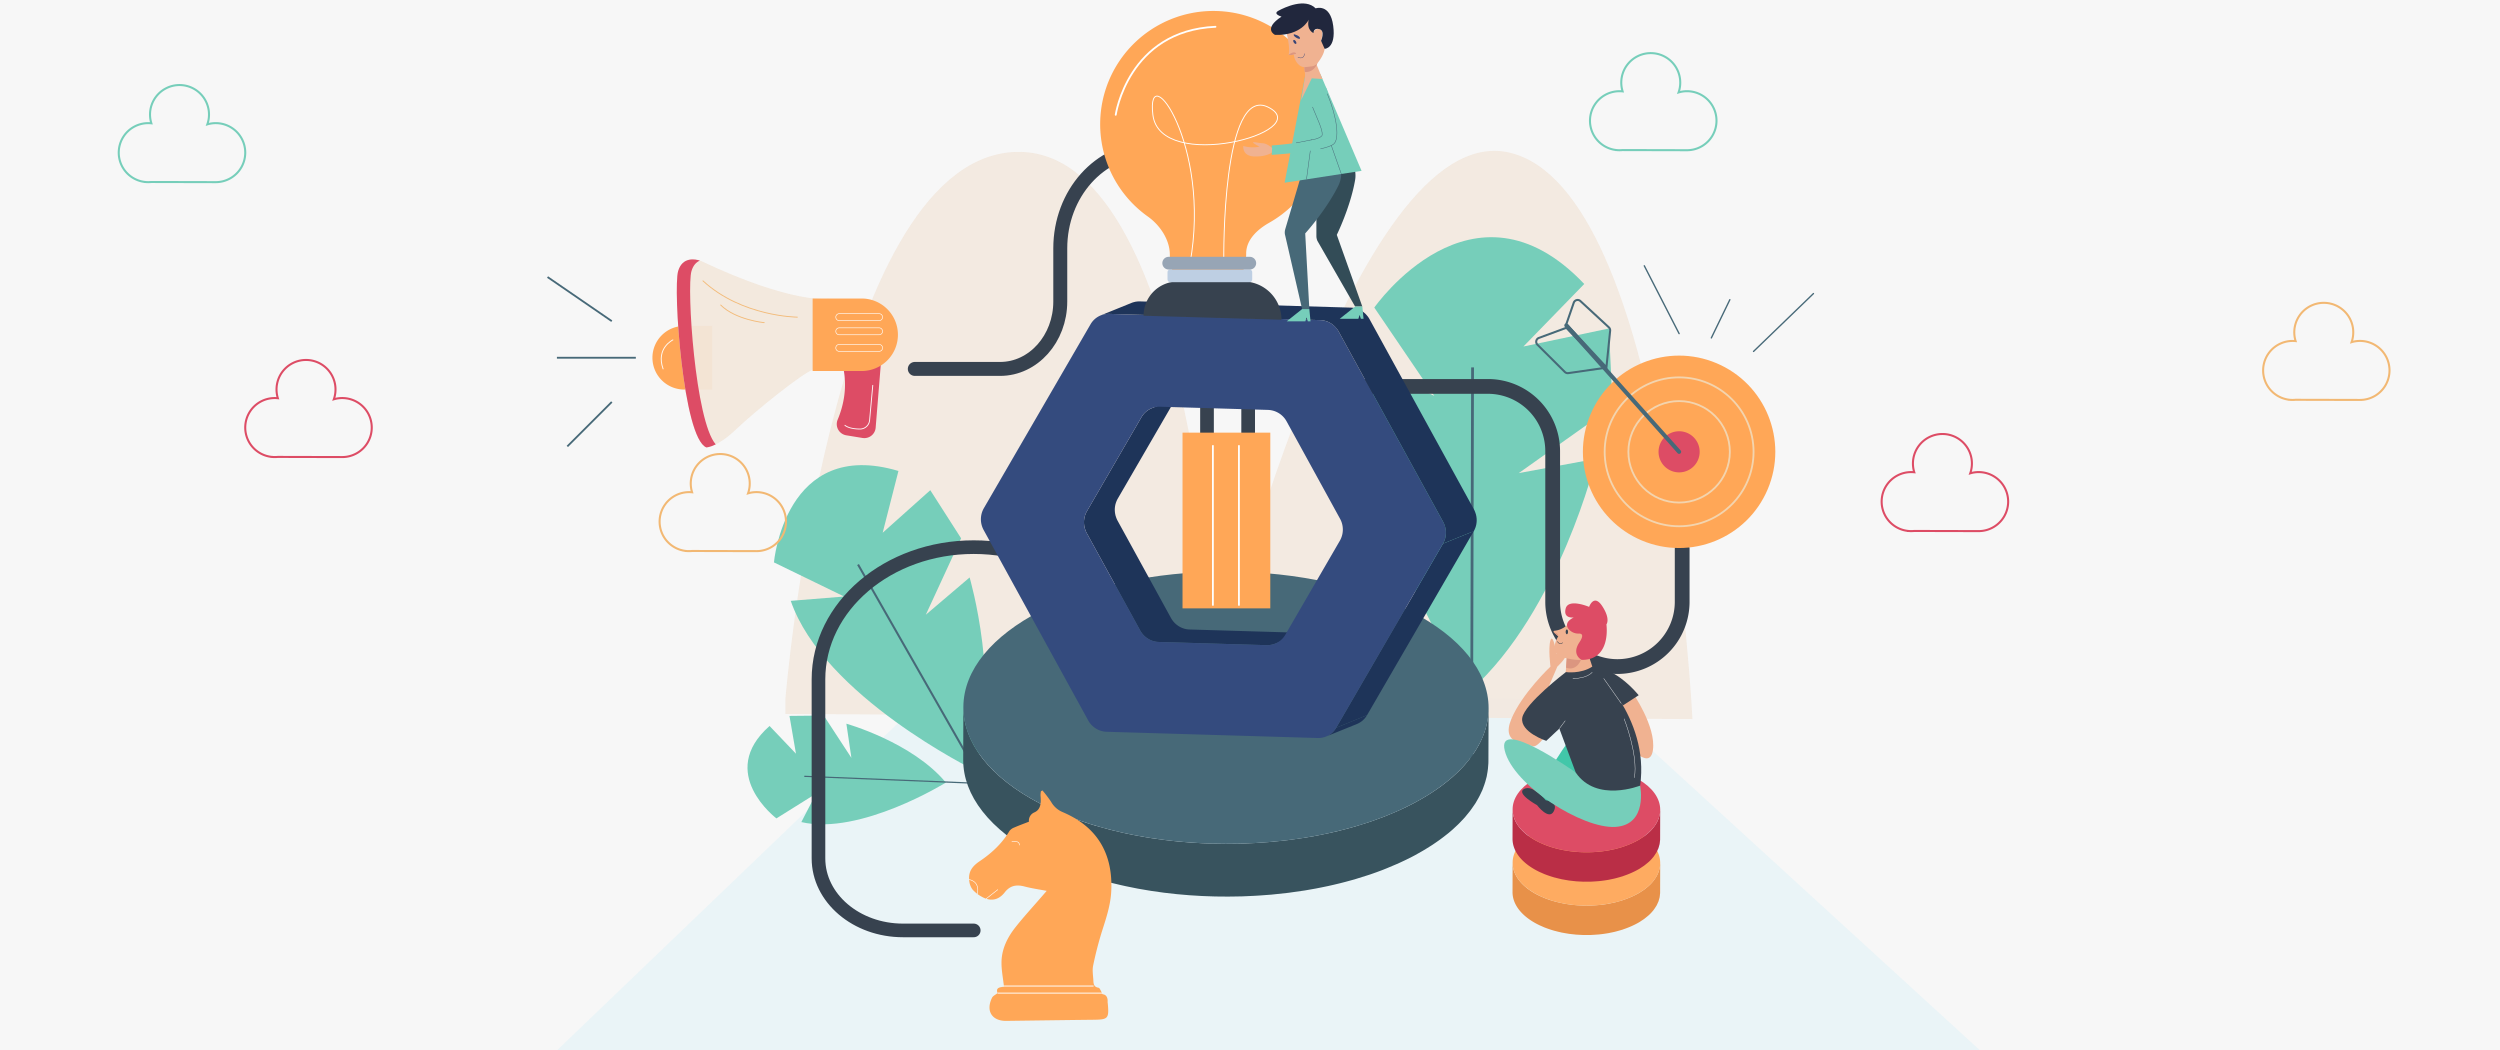 <svg xmlns="http://www.w3.org/2000/svg" xmlns:xlink="http://www.w3.org/1999/xlink" viewBox="0 0 1528 642"><defs><style>.cls-1,.cls-10,.cls-11,.cls-17,.cls-22,.cls-25,.cls-26,.cls-31,.cls-38,.cls-39,.cls-40,.cls-41,.cls-42,.cls-45,.cls-46,.cls-48,.cls-49,.cls-50,.cls-51,.cls-52,.cls-53,.cls-6,.cls-7,.cls-8,.cls-9{fill:none;}.cls-2{fill:#f7f7f7;}.cls-3{fill:#eaf4f7;}.cls-4{fill:#f2e9df;}.cls-34,.cls-4,.cls-47,.cls-49,.cls-50,.cls-51{opacity:0.94;}.cls-43,.cls-44,.cls-5{fill:#76ceba;}.cls-22,.cls-46,.cls-52,.cls-53,.cls-6,.cls-7,.cls-8{stroke:#476978;}.cls-17,.cls-22,.cls-31,.cls-38,.cls-39,.cls-40,.cls-41,.cls-42,.cls-43,.cls-44,.cls-46,.cls-48,.cls-51,.cls-6,.cls-7,.cls-8{stroke-miterlimit:10;}.cls-40,.cls-41,.cls-42,.cls-6{stroke-width:1.258px;}.cls-7{stroke-width:1.72px;}.cls-8{stroke-width:0.755px;}.cls-10,.cls-11,.cls-39,.cls-9{stroke:#37424f;}.cls-10,.cls-11,.cls-25,.cls-26,.cls-45,.cls-49,.cls-50,.cls-52,.cls-53,.cls-9{stroke-linecap:round;stroke-linejoin:round;}.cls-9{stroke-width:9.027px;}.cls-10{stroke-width:8.529px;}.cls-11{stroke-width:8.332px;}.cls-12{isolation:isolate;}.cls-13{fill:#38535e;}.cls-14{fill:#476978;}.cls-15{fill:#37424f;}.cls-16,.cls-34{fill:#ffa757;}.cls-17,.cls-25,.cls-26,.cls-38,.cls-43,.cls-44,.cls-45,.cls-48,.cls-50{stroke:#fff;}.cls-17{stroke-width:1.1px;}.cls-18{fill:#1e3459;}.cls-19{clip-path:url(#clip-path);}.cls-20{fill:#234672;}.cls-21{fill:#344b7e;}.cls-22{stroke-width:0.288px;}.cls-23{fill:#f0b291;}.cls-24{fill:#becfe3;}.cls-25,.cls-46,.cls-51{stroke-width:1.128px;}.cls-26,.cls-43{stroke-width:0.564px;}.cls-27{fill:#97a5b5;}.cls-28{fill:#334c57;}.cls-29{fill:#db9680;}.cls-30{fill:#21273d;}.cls-31{stroke:#374475;stroke-width:0.24px;}.cls-32{fill:#374475;}.cls-33{fill:#e89149;}.cls-35{fill:#ba2e46;}.cls-36{fill:#dd4c65;}.cls-37{fill:#42c7a9;}.cls-38{stroke-width:0.221px;}.cls-39{stroke-width:0.314px;}.cls-40{stroke:#dd4c65;}.cls-41{stroke:#76ceba;}.cls-42,.cls-49{stroke:#f2b873;}.cls-44{stroke-width:0.574px;}.cls-45{stroke-width:0.339px;}.cls-47{fill:#f2e8dc;}.cls-48{stroke-width:0.365px;}.cls-49,.cls-50{stroke-width:0.564px;}.cls-51{stroke:#f2d7b4;}.cls-52{stroke-width:2.516px;}.cls-53{stroke-width:0.846px;}</style><clipPath id="clip-path"><path class="cls-1" d="M829.325,442.522l-18.813,7.633a12.74,12.74,0,0,0,6.222-5.421l18.813-7.633A12.742,12.742,0,0,1,829.325,442.522Z"/></clipPath></defs><title>creative-campaigns-and-branding</title><g id="BACKGROUND"><rect class="cls-2" width="1528" height="642"/></g><g id="OBJECTS"><polygon class="cls-3" points="975.712 427.474 1210.23 642 340.385 642 566.459 425.118 975.712 427.474"/><path class="cls-4" d="M480.06,427.02s26.765-326.161,138.569-334.042c111.804-7.881,125.389,315.66,125.389,315.66S826.627,70.414,922.781,93.32c96.154,22.906,111.629,346.196,111.629,346.196l-554.35-3.13Z"/><path class="cls-5" d="M595.574,470.698s-92.27-45.298-112.27-103.463l32.632-2.64L473.032,343.737s6.693-76.606,76.095-55.881l-9.644,37.765,29.106-26.017,18.827,29.399-21.566,46.726L592.63,352.942S612.314,419.932,595.574,470.698Z"/><line class="cls-6" x1="524.428" y1="345.04" x2="613.185" y2="500.451"/><path class="cls-5" d="M898.781,422.057s-78.558-116.596-62.644-199.204l40.498,19.105-36.667-53.971s60.138-86.289,128.322-14.418l-37.171,38.215,52.247-11.022,2.293,47.695L928.244,289.176l47.287-8.775S953.227,373.259,898.781,422.057Z"/><line class="cls-7" x1="900.033" y1="224.555" x2="899.393" y2="469.344"/><path class="cls-5" d="M578.12,478.304s-52.404,32.503-88.348,24.16l9.044-17.434-24.263,15.178s-36.825-27.786-4.196-56.483l16.135,16.925-3.966-23.083,20.943-.216,16.897,25.839L517.302,442.319S557.633,453.633,578.12,478.304Z"/><line class="cls-8" x1="491.575" y1="474.486" x2="598.856" y2="478.818"/><path class="cls-9" d="M791.523,236.179H909.418a39.576,39.576,0,0,1,39.576,39.576v92.069A39.576,39.576,0,0,0,988.57,407.4h0a39.576,39.576,0,0,0,39.576-39.576v-32.402"/><path class="cls-10" d="M741.096,191.837V151.774c0-33.389-9.27-60.456-39.081-60.456H702.015c-29.811,0-53.977,27.067-53.977,60.456v32.514c0,22.753-16.468,41.198-36.784,41.198H559.125"/><path class="cls-11" d="M690.034,415.248h0c0-44.645-42.484-80.837-94.891-80.837h-0c-52.407,0-94.891,36.192-94.891,80.837V524.66c0,24.308,23.131,44.013,51.665,44.013h43.227"/><g class="cls-12"><path class="cls-13" d="M909.711,435.495c-.044.721-.092,1.442-.172,2.162-.071.632-.169,1.262-.267,1.892-.111.717-.23,1.434-.377,2.149-.131.635-.285,1.268-.443,1.901-.176.699-.361,1.397-.57,2.095-.191.634-.401,1.266-.62,1.898-.241.695-.494,1.388-.769,2.079-.246.62-.511,1.238-.784,1.856q-.484,1.09-1.024,2.175-.456.912-.948,1.82c-.392.719-.809,1.435-1.24,2.15-.351.583-.709,1.166-1.086,1.746-.554.852-1.148,1.698-1.756,2.541-.371.515-.731,1.032-1.123,1.543-.713.932-1.482,1.855-2.263,2.775-.368.434-.708.872-1.091,1.303-.175.197-.362.392-.54.588q-1.256,1.386-2.619,2.751c-.247.248-.491.498-.744.745-1.074,1.051-2.188,2.093-3.354,3.123-.207.182-.425.362-.635.544-.89.772-1.82,1.536-2.762,2.296-.75.605-1.524,1.204-2.307,1.802-.728.554-1.463,1.107-2.219,1.655-.815.59-1.656,1.172-2.504,1.753-.788.539-1.58,1.077-2.396,1.608-.883.574-1.793,1.14-2.709,1.704-.844.52-1.689,1.039-2.561,1.551-.949.557-1.929,1.104-2.911,1.65-1.227.682-2.44,1.369-3.719,2.034-2.398,1.248-4.874,2.43-7.384,3.582-.723.332-1.457.653-2.189.977q-2.927,1.295-5.942,2.505c-.681.273-1.354.555-2.042.822q-3.936,1.528-8.001,2.92c-.477.162-.965.309-1.444.468q-3.441,1.145-6.967,2.188-1.452.431-2.917.845-1.937.546-3.896,1.062-1.66.437-3.333.855-1.987.493-3.996.954c-1.121.259-2.244.516-3.373.76-1.358.295-2.724.573-4.094.846-1.13.226-2.259.453-3.396.665-1.396.26-2.801.502-4.208.742-1.073.183-2.144.369-3.223.539-3.009.477-6.036.915-9.085,1.297-.425.053-.855.094-1.281.145q-3.985.482-8.006.854-1.531.143-3.069.269-2.577.214-5.165.384c-1.079.071-2.16.142-3.241.201-1.803.1-3.61.177-5.419.245-1.01.038-2.019.084-3.031.112-1.565.043-3.131.062-4.698.082-1.092.014-2.183.038-3.275.04-1.678.004-3.356-.022-5.034-.045-.982-.014-1.965-.014-2.946-.036-1.533-.036-3.065-.102-4.596-.161-1.072-.041-2.146-.068-3.216-.12-1.66-.081-3.315-.195-4.971-.302-.933-.061-1.87-.105-2.802-.174-2.013-.15-4.017-.333-6.02-.523-.569-.054-1.142-.093-1.71-.15q-3.85-.385-7.671-.869c-.413-.053-.82-.118-1.232-.172-2.184-.286-4.364-.587-6.529-.922-.901-.139-1.79-.301-2.687-.449-1.663-.273-3.327-.546-4.976-.848-.861-.158-1.71-.336-2.567-.502-1.811-.35-3.616-.708-5.407-1.093-.994-.214-1.979-.442-2.967-.667q-2.449-.557-4.872-1.154c-.919-.228-1.832-.464-2.744-.702q-3.836-1-7.589-2.11c-.442-.131-.893-.251-1.334-.385q-4.309-1.308-8.484-2.775c-1.135-.396-2.257-.805-3.376-1.217-.89-.328-1.784-.65-2.664-.989-1.262-.485-2.503-.992-3.744-1.5-.807-.329-1.622-.65-2.42-.989-1.363-.579-2.698-1.184-4.031-1.79-.648-.294-1.31-.576-1.951-.876q-2.941-1.379-5.786-2.842c-31.643-16.35-47.447-37.814-47.379-59.246l-.102,32.265c-.068,21.432,15.736,42.896,47.38,59.246q2.84,1.467,5.786,2.842c.641.3,1.302.582,1.95.876,1.334.606,2.669,1.21,4.032,1.79.798.339,1.613.659,2.419.989,1.241.507,2.481,1.014,3.744,1.5.88.338,1.774.661,2.664.988.853.315,1.693.644,2.555.949.269.095.551.174.82.268q4.181,1.458,8.484,2.775c.44.134.891.254,1.333.385q3.751,1.113,7.589,2.11c.426.111.836.242,1.263.351.489.124.991.229,1.482.351q2.42.601,4.871,1.154c.989.225,1.973.453,2.968.667,1.79.385,3.596.743,5.406,1.093.675.13,1.338.282,2.016.407.182.034.369.06.551.094,1.649.302,3.313.574,4.976.848.896.148,1.787.31,2.687.449,2.165.335,4.345.635,6.53.922.392.051.779.115,1.171.165.021.003.041.004.062.007q3.819.483,7.671.869c.562.056,1.128.095,1.691.148,2.009.189,4.019.374,6.038.524.048.004.097.009.145.013.884.065,1.772.104,2.657.162,1.656.108,3.31.221,4.971.302,1.071.053,2.144.079,3.216.12,1.531.058,3.062.125,4.596.161.125.003.249.01.374.013.857.019,1.715.012,2.572.023,1.678.023,3.355.049,5.034.046,1.092-.002,2.183-.027,3.274-.04,1.567-.02,3.133-.038,4.699-.082.288-.008.576-.007.865-.015.723-.022,1.443-.071,2.166-.097,1.809-.069,3.615-.145,5.419-.245,1.081-.059,2.16-.13,3.239-.201q2.594-.17,5.175-.384c.601-.05,1.206-.081,1.806-.134.418-.038.831-.094,1.248-.133q4.025-.375,8.015-.855c.425-.051.855-.092,1.28-.145,3.049-.383,6.075-.821,9.085-1.297.281-.045.567-.076.848-.121.798-.129,1.581-.283,2.376-.418,1.406-.24,2.812-.481,4.208-.742,1.137-.212,2.266-.439,3.396-.665,1.371-.274,2.736-.552,4.094-.846,1.13-.245,2.252-.502,3.373-.761q2.008-.463,3.996-.954,1.676-.417,3.333-.856,1.959-.516,3.896-1.062c.569-.16,1.151-.304,1.716-.468.407-.118.796-.257,1.201-.377q3.526-1.044,6.967-2.188c.478-.159.967-.306,1.444-.469q4.07-1.385,8.001-2.92c.688-.267,1.36-.548,2.042-.822q3.015-1.21,5.941-2.505c.732-.324,1.466-.645,2.19-.977,2.509-1.152,4.984-2.335,7.383-3.582q.99-.515,1.958-1.036c.607-.327,1.166-.668,1.761-.998.983-.546,1.962-1.094,2.911-1.65.873-.512,1.718-1.031,2.562-1.551.916-.564,1.826-1.131,2.709-1.705.815-.53,1.606-1.067,2.392-1.605.851-.582,1.692-1.166,2.509-1.756.754-.546,1.487-1.097,2.213-1.65.786-.599,1.562-1.2,2.314-1.807.309-.249.647-.492.951-.742.619-.511,1.209-1.03,1.804-1.547.212-.184.433-.366.642-.551q1.748-1.545,3.352-3.121c.253-.248.497-.497.745-.746q1.358-1.363,2.615-2.746c.179-.199.369-.396.546-.595.082-.092.171-.182.252-.274.295-.337.544-.681.831-1.02.784-.924,1.554-1.849,2.27-2.784.391-.511.749-1.026,1.12-1.539.609-.845,1.203-1.691,1.757-2.544.152-.233.335-.462.482-.696.219-.348.395-.701.605-1.05.431-.715.848-1.431,1.24-2.151.33-.604.644-1.21.947-1.817q.541-1.086,1.025-2.176c.145-.326.322-.647.458-.973.123-.293.21-.589.327-.883.275-.691.527-1.382.767-2.075.22-.634.431-1.268.622-1.904.209-.696.394-1.392.569-2.09.095-.379.223-.756.308-1.135.058-.255.082-.512.135-.768.147-.716.266-1.432.378-2.149.098-.631.196-1.261.266-1.892.081-.721.128-1.441.173-2.162.026-.424.087-.848.101-1.272q.021-.631.023-1.262l.102-32.265C909.831,433.806,909.762,434.65,909.711,435.495Z"/><ellipse class="cls-14" cx="749.324" cy="432.551" rx="83.205" ry="160.515" transform="translate(315.048 1180.877) rotate(-89.868)"/></g><rect class="cls-15" x="733.54" y="236.977" width="8.362" height="35.69"/><rect class="cls-15" x="758.695" y="236.977" width="8.363" height="35.69"/><rect class="cls-16" x="722.758" y="264.433" width="53.643" height="107.401"/><line class="cls-17" x1="741.318" y1="272.111" x2="741.318" y2="370.174"/><line class="cls-17" x1="757.235" y1="272.111" x2="757.235" y2="370.174"/><g class="cls-12"><path class="cls-1" d="M696.879,385.321l18.813-7.633a13.451,13.451,0,0,0,11.332,7.054l-18.813,7.633A13.45,13.45,0,0,1,696.879,385.321Z"/><path class="cls-1" d="M703.945,249.513l18.813-7.633a12.854,12.854,0,0,0-6.267,5.459l-18.813,7.633A12.854,12.854,0,0,1,703.945,249.513Z"/><path class="cls-18" d="M797.243,386.085c-.344.11-.696.202-1.051.282-.143.032-.282.073-.426.1-.211.04-.427.064-.641.094-.225.031-.448.067-.676.086-.153.013-.308.015-.462.022-.329.016-.659.032-.992.022L727.024,384.742q-.349-.01-.694-.04-.532-.044-1.056-.132-.522-.087-1.034-.216-.525-.132-1.037-.307-.539-.184-1.06-.414-.57-.251-1.115-.555a13.438,13.438,0,0,1-1.242-.785,13.669,13.669,0,0,1-1.57-1.303,13.886,13.886,0,0,1-2.524-3.304l-32.626-59.432a13.817,13.817,0,0,1-.629-1.345c-.17-.408-.309-.825-.439-1.244-.062-.201-.14-.398-.192-.601-.044-.17-.073-.343-.111-.513-.082-.373-.157-.748-.208-1.126-.02-.149-.036-.3-.051-.449-.045-.437-.072-.875-.075-1.313-0-.078-.006-.155-.006-.232a13.689,13.689,0,0,1,.105-1.518c.013-.11.029-.22.045-.33a13.729,13.729,0,0,1,.3-1.507c.01-.036.023-.071.033-.107a13.526,13.526,0,0,1,.46-1.361c.049-.123.097-.246.148-.367a13.267,13.267,0,0,1,.7-1.423l33.343-57.482.01-.017a13.25,13.25,0,0,1,.935-1.387,12.796,12.796,0,0,1,5.322-4.055L703.945,249.513a12.794,12.794,0,0,0-5.322,4.055,13.153,13.153,0,0,0-.935,1.388l-.01.017L664.335,312.454q-.318.549-.579,1.122c-.045.099-.079.201-.122.301-.052.122-.1.244-.148.367-.057.146-.124.289-.176.436-.108.305-.199.615-.284.926-.01.036-.023.07-.033.105-.003.013-.008.025-.011.037q-.137.523-.231,1.056c-.025.137-.038.277-.057.415-.016.11-.032.219-.046.329-.013.108-.034.215-.045.324-.035.365-.057.733-.063,1.1-0.0.031.003.062.003.093-.001.079.005.157.006.236.002.277.002.554.02.831.011.16.038.319.054.479.015.15.03.299.051.45.015.11.02.221.037.33.042.267.112.53.171.795.038.171.066.343.11.514.012.047.018.096.031.143.043.155.114.303.162.457.13.42.268.836.439,1.245.032.077.05.158.083.236q.247.563.546,1.109L696.879,385.321a13.894,13.894,0,0,0,2.524,3.304,13.68,13.68,0,0,0,1.569,1.302,13.353,13.353,0,0,0,1.242.785q.544.304,1.115.555.521.229,1.06.414.512.175,1.037.307.511.13,1.034.217.523.087,1.055.131.345.029.694.039l65.97,1.95c.138.004.276.006.413.005.195-0.0.388-.019.581-.028.153-.007.308-.009.461-.022.044-.004.089-.002.133-.007.183-.017.363-.054.544-.08.214-.03.429-.054.64-.094.039-.007.08-.009.118-.017.105-.021.205-.059.309-.083.355-.08.707-.172,1.052-.282.073-.023.149-.035.221-.059q.352-.12.696-.259l18.813-7.633C797.862,385.888,797.552,385.986,797.243,386.085Z"/><g class="cls-12"><g class="cls-19"><path class="cls-20" d="M816.734,444.734l18.813-7.633-.017.029-18.813,7.633.017-.028"/></g></g><path class="cls-18" d="M815.793,446.135a12.692,12.692,0,0,1-5.281,4.021l18.813-7.633a12.691,12.691,0,0,0,5.28-4.021,13.121,13.121,0,0,0,.925-1.373l-18.813,7.633A12.969,12.969,0,0,1,815.793,446.135Z"/><polygon class="cls-18" points="881.959 332.28 816.734 444.733 835.547 437.1 900.772 324.647 881.959 332.28"/><path class="cls-21" d="M882.04,318.932a13.638,13.638,0,0,1-.081,13.348L816.734,444.734a12.662,12.662,0,0,1-11.344,6.34L676.33,447.26a13.354,13.354,0,0,1-11.261-7.008L601.232,323.984a13.64,13.64,0,0,1,.082-13.348l65.239-112.452a12.657,12.657,0,0,1,11.343-6.34l129.061,3.814a13.42,13.42,0,0,1,11.261,7.008Zm-63.102,11.529a13.66,13.66,0,0,0,.083-13.436l-32.626-59.432a13.465,13.465,0,0,0-11.332-7.054l-65.97-1.95a12.749,12.749,0,0,0-11.414,6.382L664.335,312.454a13.733,13.733,0,0,0-.082,13.436L696.879,385.321a13.45,13.45,0,0,0,11.332,7.054l65.97,1.95a12.704,12.704,0,0,0,11.414-6.381l33.343-57.482"/><path class="cls-18" d="M902.547,317.856c-.001-.275-.002-.551-.02-.826-.011-.159-.037-.316-.054-.475-.015-.15-.03-.3-.05-.45-.015-.11-.021-.22-.038-.33-.042-.262-.111-.521-.168-.782-.038-.174-.067-.349-.112-.523-.012-.047-.018-.095-.03-.142-.041-.151-.112-.296-.157-.446-.13-.422-.271-.84-.441-1.251-.032-.078-.05-.16-.084-.238q-.244-.556-.538-1.094L837.032,195.032a13.842,13.842,0,0,0-1.064-1.625c-.126-.167-.267-.317-.399-.477-.277-.335-.559-.662-.863-.967-.062-.062-.112-.135-.175-.195-.109-.105-.236-.187-.347-.288-.301-.272-.61-.532-.932-.774-.101-.076-.189-.169-.292-.242-.128-.092-.268-.166-.4-.253-.175-.116-.352-.228-.532-.336-.106-.062-.204-.136-.311-.196-.243-.135-.495-.251-.745-.371-.092-.044-.18-.094-.273-.136-.033-.014-.064-.033-.096-.047q-.518-.229-1.056-.412c-.083-.028-.169-.048-.253-.075-.103-.033-.206-.061-.308-.091-.157-.046-.31-.099-.469-.139q-.507-.128-1.024-.214-.515-.087-1.041-.13-.34-.028-.682-.038l-11.928,4.839,11.928-4.839-129.06-3.814c-.137-.004-.272-.006-.408-.006-.195.001-.387.019-.581.028-.151.007-.302.009-.451.022-.043.004-.087.002-.13.006-.182.017-.361.054-.542.079-.212.029-.425.053-.635.093-.038.007-.076.009-.114.017-.103.02-.201.058-.303.081-.354.08-.705.172-1.049.282-.073.023-.148.034-.219.058q-.35.119-.692.257l-18.813,7.633c.297-.121.604-.218.91-.316.345-.11.696-.202,1.051-.282.139-.031.276-.071.416-.098.209-.04.423-.064.635-.093.223-.031.446-.067.672-.086.149-.013.301-.015.452-.022.328-.016.656-.032.988-.022l129.06,3.814a12.821,12.821,0,0,1,1.724.168l.002 0a12.881,12.881,0,0,1,1.488.352c.104.03.208.059.311.092a13.13,13.13,0,0,1,1.404.534c.092.041.179.091.27.135.361.173.714.364,1.058.569.18.107.356.22.531.335.237.156.465.324.693.495.322.242.632.502.932.774.176.159.354.315.522.484.304.305.587.632.863.967.132.16.274.31.399.477a13.845,13.845,0,0,1,1.063,1.626l63.823,116.267h0l.003.006a13.991,13.991,0,0,1,.618,1.323c.17.409.31.827.44,1.247.062.2.139.397.192.6.043.168.072.338.109.507.082.373.157.747.208,1.124.02.149.035.299.051.449.043.432.07.865.073,1.297.001.079.007.159.006.238a13.764,13.764,0,0,1-.105,1.511c-.013.106-.029.211-.044.317a13.408,13.408,0,0,1-.299,1.5c-.01.037-.024.074-.034.111a13.219,13.219,0,0,1-.457,1.347c-.047.12-.093.239-.144.357a12.984,12.984,0,0,1-.695,1.407l-.003.007v0l18.813-7.633.001-.003q.319-.549.581-1.123c.043-.094.075-.192.116-.287.051-.12.099-.241.147-.362.057-.147.125-.291.177-.44.104-.293.19-.59.273-.889.012-.044.028-.086.04-.13.003-.012.008-.024.011-.036.09-.345.168-.694.229-1.045.025-.135.037-.272.056-.407.016-.11.033-.22.046-.331.013-.107.034-.213.044-.32q.053-.544.063-1.092c0-.031-.002-.062-.002-.093C902.554,318.011,902.547,317.934,902.547,317.856Z"/></g><path class="cls-5" d="M801.091,55.689a5.641,5.641,0,0,1,7.195-3.857c1.7.633,3.117,2.195,3.117,5.647,0,8.63-8.161,31.07-16.321,30.479-8.16-.591-33.467-18.245-33.467-18.245l3.541-4.489S790.31,82.223,793.333,79.255C795.634,76.996,799.037,62.584,801.091,55.689Z"/><path class="cls-22" d="M811.402,61.328c-4.374,15.501-11.466,26.981-16.321,26.63-1.882-.136-4.676-1.18-7.861-2.706"/><path class="cls-22" d="M788.728,78.746c2.254.857,3.95,1.152,4.605.509,2.301-2.26,3.903-10.232,5.958-17.127"/><path class="cls-23" d="M764.371,66.594s-.587-4.03-2.757-5.911c-2.17-1.881-3.603-4.03-4.229-4.03-.627,0,1.433,4.511,1.433,4.511a20.851,20.851,0,0,1-7.523-6.482s-4.478,4.388,1.343,9.224c5.821,4.836,9.842,4.707,9.842,4.707Z"/><path class="cls-16" d="M810.847,75.929A69.211,69.211,0,1,0,701.58,132.353c7.443,5.291,13.43,14.206,13.43,23.337h0c0,13.6,8.8,25.026,22.385,25.666,14.505.683,24.271-12.107,24.271-26.461h0c0-8.309,6.791-14.627,14.022-18.721A69.157,69.157,0,0,0,810.847,75.929Z"/><path class="cls-15" d="M783.239,195.424l-84.284-2.447h0A20.923,20.923,0,0,1,719.877,172.055h39.992a23.37,23.37,0,0,1,23.37,23.369Z"/><path class="cls-24" d="M715.282,164.694H763.656a1.7,1.7,0,0,1,1.7,1.7v4.367a1.7,1.7,0,0,1-1.7,1.7h-48.374a1.7,1.7,0,0,1-1.7-1.7v-4.367A1.7,1.7,0,0,1,715.282,164.694Z"/><path class="cls-25" d="M681.928,70.165S689.4,18.762,742.896,16.371"/><path class="cls-26" d="M747.976,158.402s-1.195-107.663,27.495-92.72c28.69,14.943-66.535,40.456-70.829,4.483-4.295-35.974,35.863,18.197,22.713,90.687"/><path class="cls-27" d="M763.878,164.735H714.309a3.883,3.883,0,0,1-3.883-3.883h0a3.883,3.883,0,0,1,3.883-3.883h49.569a3.883,3.883,0,0,1,3.883,3.883h0A3.883,3.883,0,0,1,763.878,164.735Z"/><path class="cls-28" d="M805.628,74.832s25.536,18.488,22.613,35.215c-2.922,16.727-11.19,33.501-11.19,33.501l15.594,43.816h-4.396L805.207,147.216a7.304,7.304,0,0,1-.628-2.963V76.864"/><path class="cls-14" d="M804.739,75.242l-6.19,20.908-13.004,43.924a7.224,7.224,0,0,0-.235,2.996l10.533,45.838h4.424l-2.521-46.247s12.728-13.957,20.302-29.276c7.574-15.319-11.722-39.82-11.722-39.82"/><polygon class="cls-5" points="795.842 188.907 786.426 196.401 797.833 196.401 798.58 193.992 799.346 196.401 800.989 196.401 800.267 188.907 795.842 188.907"/><polygon class="cls-5" points="828.249 187.364 818.832 194.857 830.24 194.857 830.986 192.449 831.753 194.857 833.395 194.857 832.672 187.364 828.249 187.364"/><polygon class="cls-5" points="807.037 45.332 832.188 104.417 785.151 111.681 797.888 45.394 807.037 45.332"/><line class="cls-22" x1="808.312" y1="73.564" x2="819.81" y2="106.328"/><line class="cls-22" x1="801.768" y1="85.278" x2="798.531" y2="109.614"/><polygon class="cls-23" points="804.066 37.967 808.312 48.328 797.926 47.622 796.896 38.711 804.066 37.967"/><path class="cls-29" d="M805.209,38.452s-1.605,5.86-7.696,5.596l-.37-3.198Z"/><path class="cls-23" d="M785.796,17.947s3.088,10.965,1.8,15.562a3.88,3.88,0,0,0,3.192-.369,9.565,9.565,0,0,0,3.273,6.637,5.161,5.161,0,0,0,3.992,1.216l3.686-.427a5.235,5.235,0,0,0,3.489-1.945c1.991-2.492,5.19-7.251,4.309-11.189l-2.107-2.486s2.254-6.73-1.031-7.159c-3.284-.429-3.56,2.434-3.56,2.434l-2.965-8.149S789.254,7.64,785.796,17.947Z"/><path class="cls-30" d="M799.876,12.073s-4.525,9.824-20.563,9.253c0,0-7.69-3.558,3.964-11.174,0,0-5.641-1.571-1.835-3.629C785.247,4.465,797.708-1.425,804.124,5.111c0,0,8.924-3.256,10.739,10.686,1.815,13.943-5.244,14.047-5.244,14.047l-2.189-4.898s2.722-6.178-1.031-7.159c-3.752-.981-3.56,2.434-3.56,2.434S798.397,18.511,799.876,12.073Z"/><path class="cls-29" d="M787.597,33.509s2.592-2.127,4.08-1.279c1.488.847-.888.91-.888.91A4.042,4.042,0,0,1,787.597,33.509Z"/><path class="cls-31" d="M793.223,34.933s3.606,2.023,4.143-2.203"/><path class="cls-32" d="M790.903,20.939s3.404.764,3.665,2.338C794.83,24.851,789.598,21.981,790.903,20.939Z"/><path class="cls-32" d="M791.988,25.226c.429.649.509,1.352.177,1.571-.331.219-.947-.13-1.376-.778-.429-.649-.508-1.353-.178-1.571C790.943,24.228,791.559,24.577,791.988,25.226Z"/><polygon class="cls-23" points="801.768 47.883 795.294 61.165 797.888 45.394 801.768 47.883"/><path class="cls-5" d="M799.629,59.189a5.641,5.641,0,0,1,3.263-7.483c1.727-.556,3.807-.205,5.943,2.506,5.342,6.778,12.824,29.452,6.05,34.04-6.774,4.588-37.579,6.388-37.579,6.388l.002-5.717s30.279-2.222,30.816-6.423C808.532,79.3,802.283,65.875,799.629,59.189Z"/><path class="cls-22" d="M811.218,57.235c6.16,14.882,7.697,28.287,3.667,31.016-1.562,1.058-4.403,1.968-7.85,2.742"/><path class="cls-22" d="M802.201,65.36c2.655,6.686,6.332,13.939,5.923,17.139-.116.911-1.631,1.729-3.931,2.451L792.166,87.334"/><path class="cls-23" d="M777.541,90.485s-2.956-2.802-5.824-2.936c-2.868-.134-5.324-.935-5.816-.547-.492.388,3.918,2.656,3.918,2.656a20.854,20.854,0,0,1-9.921-.434s-.8,6.218,6.766,6.413c7.566.195,10.643-2.396,10.643-2.396Z"/><g class="cls-12"><path class="cls-33" d="M1014.611,528.853c-.042.474-.075.948-.162,1.42-.071.388-.189.772-.29,1.157-.118.449-.227.899-.385,1.344-.131.37-.306.736-.466,1.103-.204.469-.407.939-.657,1.402-.182.338-.399.67-.605,1.003-.327.529-.672,1.054-1.059,1.572-.374.501-.759.998-1.19,1.487-.101.115-.193.233-.297.347-.581.635-1.222,1.255-1.901,1.866-.432.389-.912.764-1.383,1.142-.417.335-.817.674-1.265.999-.508.37-1.07.723-1.619,1.08-.567.369-1.107.749-1.717,1.104a46.939,46.939,0,0,1-4.255,2.152c-.422.191-.856.369-1.287.549q-1.728.725-3.544,1.342c-.433.148-.859.307-1.299.446-.761.239-1.541.45-2.32.662-.59.161-1.175.333-1.774.478-.819.198-1.657.363-2.491.533-.568.115-1.13.244-1.706.346-1.687.298-3.399.533-5.126.714-.533.056-1.072.09-1.608.134-1.013.084-2.028.159-3.047.203-.651.028-1.302.042-1.954.054-.823.015-1.646.022-2.47.012-.691-.009-1.381-.03-2.07-.057q-1.145-.045-2.285-.122-1.045-.072-2.083-.174-1.131-.109-2.254-.252-1.012-.129-2.017-.285c-.803-.125-1.6-.265-2.392-.416-.625-.119-1.248-.242-1.866-.378-.947-.208-1.879-.442-2.804-.688-.517-.137-1.037-.266-1.546-.415-1.657-.483-3.277-1.025-4.842-1.635-.777-.303-1.53-.635-2.281-.969-.385-.171-.785-.327-1.163-.506-1.138-.54-2.245-1.114-3.31-1.727-8.893-5.135-13.335-11.875-13.315-18.605l-.052,17.972c-.019,6.729,4.423,13.469,13.317,18.604,1.064.614,2.171,1.187,3.309,1.727.378.18.778.336,1.165.507.674.3,1.338.611,2.034.886.079.031.167.052.247.083,1.567.61,3.185,1.151,4.842,1.635.133.039.255.093.388.131.378.108.774.182,1.154.283.926.245,1.856.48,2.804.687.252.055.494.13.747.183.369.076.75.124,1.121.195.794.151,1.59.291,2.394.416.321.05.634.12.956.166.35.05.707.074,1.058.118q1.122.143,2.251.252c.36.035.715.091,1.076.12.335.027.673.031,1.01.054.762.053,1.524.092,2.289.123.382.015.762.051,1.145.061.306.008.612-.008.917-.004.826.011,1.649.004,2.475-.012.409-.007.819.008,1.227-.006.243-.008.482-.038.724-.048,1.023-.045,2.038-.119,3.054-.204.407-.034.818-.041,1.225-.082.126-.012.248-.039.374-.052q2.592-.271,5.128-.714c.083-.015.169-.02.251-.035.491-.088.964-.212,1.45-.31.837-.17,1.676-.335,2.498-.534.596-.144,1.175-.315,1.762-.475.783-.213,1.567-.424,2.332-.665.163-.051.334-.089.497-.142.274-.089.524-.209.795-.302q1.819-.619,3.552-1.346c.43-.18.86-.357,1.282-.547a46.895,46.895,0,0,0,4.256-2.153q.278-.162.55-.325c.413-.249.766-.517,1.159-.773.552-.359,1.115-.713,1.627-1.086.447-.325.846-.663,1.262-.997.472-.379.953-.754,1.385-1.143.086-.079.194-.152.279-.231.58-.535,1.114-1.082,1.62-1.635.105-.115.196-.231.298-.347.3-.341.606-.68.879-1.026.119-.151.198-.308.311-.46.388-.519.733-1.044,1.06-1.574.137-.223.318-.437.445-.661.064-.112.099-.229.16-.342.25-.464.454-.934.657-1.404.119-.274.281-.543.384-.819.035-.093.047-.188.081-.281.159-.447.269-.898.386-1.348.08-.304.201-.605.261-.91.016-.081.013-.163.028-.244.087-.472.12-.946.162-1.42.028-.308.096-.616.106-.924.004-.132.006-.264.006-.396l.051-17.972C1014.722,527.973,1014.651,528.413,1014.611,528.853Z"/><path class="cls-34" d="M1001.407,508.929c17.673,10.204,17.767,26.747.208,36.95-17.559,10.204-46.118,10.204-63.791 0-17.673-10.204-17.767-26.747-.208-36.95C955.174,498.725,983.734,498.725,1001.407,508.929Z"/></g><g class="cls-12"><path class="cls-35" d="M1014.611,496.263c-.042.474-.075.948-.162,1.42-.071.388-.189.772-.29,1.157-.118.449-.227.898-.385,1.344-.131.37-.306.736-.466,1.103-.204.47-.407.939-.657,1.402-.182.338-.399.67-.605,1.003-.327.529-.672,1.054-1.059,1.572-.374.5-.759.998-1.19,1.487-.101.115-.193.233-.297.347-.581.634-1.222,1.255-1.901,1.866-.432.389-.912.764-1.383,1.142-.417.334-.817.674-1.265.999-.508.37-1.07.723-1.619,1.08-.567.37-1.107.749-1.717,1.104a47.002,47.002,0,0,1-4.255,2.152c-.422.19-.856.368-1.287.549q-1.728.725-3.544,1.342c-.433.148-.859.307-1.299.446-.761.239-1.541.45-2.32.662-.59.161-1.175.333-1.774.478-.819.198-1.657.363-2.491.533-.568.115-1.13.244-1.706.346-1.687.298-3.399.533-5.126.714-.533.056-1.072.09-1.608.135-1.013.084-2.028.158-3.047.203-.651.028-1.302.042-1.954.054-.823.015-1.646.022-2.47.011-.691-.009-1.381-.03-2.07-.057-.763-.03-1.524-.07-2.285-.122-.697-.048-1.391-.107-2.083-.174q-1.131-.109-2.254-.252-1.012-.129-2.017-.285-1.205-.188-2.392-.416c-.625-.119-1.248-.243-1.866-.378-.947-.207-1.879-.442-2.804-.687-.517-.137-1.037-.266-1.546-.415-1.657-.484-3.277-1.025-4.842-1.635-.777-.303-1.53-.635-2.281-.969-.385-.172-.785-.327-1.163-.506-1.138-.54-2.245-1.114-3.31-1.728-8.893-5.134-13.335-11.875-13.315-18.604l-.052,17.972c-.019,6.73,4.423,13.469,13.317,18.604,1.064.615,2.171,1.188,3.309,1.727.378.18.778.336,1.165.507.674.299,1.338.611,2.034.886.079.031.167.052.247.083,1.567.61,3.185,1.151,4.842,1.635.133.039.255.093.388.131.378.108.774.182,1.154.283.926.246,1.856.48,2.804.687.252.056.494.131.747.183.369.076.75.124,1.121.195.794.151,1.59.292,2.394.416.321.05.634.121.956.167.35.05.707.073,1.058.118q1.122.142,2.251.252c.36.035.715.091,1.076.12.335.027.673.031,1.01.054.762.053,1.524.092,2.289.123.382.015.762.051,1.145.061.306.008.612-.008.917-.004.826.011,1.649.004,2.475-.012.409-.008.819.008,1.227-.006.243-.008.482-.038.724-.048,1.023-.045,2.038-.119,3.054-.203.407-.034.818-.041,1.225-.082.126-.013.248-.039.374-.052q2.592-.271,5.128-.714c.083-.015.169-.02.251-.035.491-.088.964-.212,1.45-.31.837-.169,1.676-.335,2.498-.534.596-.144,1.175-.315,1.762-.475.783-.214,1.567-.425,2.332-.665.163-.051.334-.089.497-.142.274-.089.524-.209.795-.302q1.819-.62,3.552-1.346c.43-.18.86-.357,1.282-.547a46.787,46.787,0,0,0,4.256-2.153q.278-.162.55-.325c.413-.249.766-.518,1.159-.773.552-.359,1.115-.714,1.627-1.086.447-.325.846-.663,1.262-.997.472-.379.953-.754,1.385-1.143.086-.079.194-.152.279-.231.58-.535,1.114-1.082,1.62-1.635.105-.115.196-.232.298-.347.3-.34.606-.68.879-1.026.119-.151.198-.308.311-.46.388-.519.733-1.044,1.06-1.574.137-.222.318-.437.445-.661.064-.112.099-.229.16-.342.25-.464.454-.933.657-1.404.119-.274.281-.543.384-.819.035-.093.047-.188.081-.281.159-.447.269-.898.386-1.348.08-.304.201-.605.261-.91.016-.081.013-.163.028-.243.087-.472.12-.946.162-1.421.028-.308.096-.615.106-.924.004-.132.006-.264.006-.396l.051-17.972C1014.722,495.383,1014.651,495.823,1014.611,496.263Z"/><path class="cls-36" d="M1001.407,476.338c17.673,10.203,17.767,26.747.208,36.95-17.559,10.204-46.118,10.204-63.791 0-17.673-10.204-17.767-26.747-.208-36.95C955.174,466.134,983.734,466.134,1001.407,476.338Z"/></g><path class="cls-37" d="M947.81,469.872s21.859-39.362,28.339-24.552c6.48,14.811-13.219,30.068-13.219,30.068Z"/><path class="cls-23" d="M947.647,445.32s-7.573,12.338-11.059,10.743c-3.486-1.595-19.5-.592-12.909-16.471,6.591-15.879,23.968-32.15,23.968-32.15s-1.498-11.292,0-16.086,3.755,8.222,3.755,8.222,5.533-1.031,5.533,1.066c0,2.097-5.093,6.797-5.093,6.797l-5.096,11.853Z"/><polygon class="cls-37" points="940.342 486.262 944.196 480.584 951.036 486.262 946.906 492.199 940.342 486.262"/><path class="cls-15" d="M944.777,489.112s-7.826-9.712-13.186-6.949c-5.36,2.763,7.84,9.934,7.84,9.934s7.276,9.643,10.267,3.709C952.688,489.872,944.777,489.112,944.777,489.112Z"/><path class="cls-5" d="M1002.443,480.162s4.967,23.907-15.048,25.242c-20.015,1.334-62.344-25.242-67.681-46.591-5.337-21.349,43.366,13.343,43.366,13.343Z"/><path class="cls-23" d="M957.911,397.635l-.977,13.883s13.162,4.673,16.282-4.077l-3.008-9.146Z"/><path class="cls-29" d="M966.721,402.224s-2.35,8.343-9.547,5.894l.484-6.879Z"/><path class="cls-23" d="M961.91,377.374c-1.995,3.136-5.858,7.594-11.92,8.162a.552.552,0,0,0-.296.962l2.704,2.424s-6.8,10.561,3.214,12.982c10.014,2.421,20.053,3.434,24.353-10.3,3.379-10.791-1.04-19.785-9.089-19.644A11.103,11.103,0,0,0,961.91,377.374Z"/><path class="cls-36" d="M961.91,377.374s-6.614,1.04-4.976-5.415c1.638-6.455,14.332-1.034,14.332-1.034s2.909-8.33,8.066-.397c5.157,7.934,2.512,11.107,2.512,11.107s3.207,21.819-15.123,21.686c0,0-6.443-3.124-1.412-10.686,3.019-4.537,1.466-5.42-.26-5.401a7.656,7.656,0,0,1-6.355-2.81C957.231,382.45,956.965,379.84,961.91,377.374Z"/><path class="cls-23" d="M997.68,423.114s14.68,20.972,12.583,35.353c-2.097,14.381-18.276-6.597-18.276-6.597l-4.592-26.475Z"/><path class="cls-15" d="M973.216,407.442s13.079-.506,28.358,17.47l-9.636,6.235Z"/><path class="cls-15" d="M973.216,407.442s35.231,30.689,29.227,72.721c0,0-26.687,10.675-39.363-8.006l-10.007-26.836-8.006,7.488s-16.012-5.337-14.678-14.01c1.334-8.673,26.687-28.021,26.687-28.021S966.006,412.112,973.216,407.442Z"/><line class="cls-38" x1="953.073" y1="445.32" x2="956.674" y2="440.512"/><path class="cls-38" d="M992.644,439.288s8.75,22.023,6.287,36.1"/><path class="cls-38" d="M973.216,410.824s-3.165,4.067-11.92,3.815"/><line class="cls-38" x1="990.894" y1="429.897" x2="980.183" y2="414.65"/><path class="cls-29" d="M949.694,386.499s2.773.225,2.704,2.424Z"/><path class="cls-39" d="M951.937,391.983a1.908,1.908,0,0,0,3.208.783"/><path class="cls-15" d="M956.934,386.193c0,.811.323,1.468.723,1.468s.723-.657.723-1.468-.323-1.468-.723-1.468S956.934,385.382,956.934,386.193Z"/><path class="cls-40" d="M1209.357,288.544a18.026,18.026,0,0,0-5.154.757,18.023,18.023,0,1,0-34.199-.656,18.262,18.262,0,0,0-1.898-.101,18.033,18.033,0,0,0-1.91,35.965l-.001.003h.017a17.954,17.954,0,0,0,3.715.009l39.428.092a18.034,18.034,0,1,0,0-36.069Z"/><path class="cls-40" d="M209.183,243.29a18.026,18.026,0,0,0-5.154.757,18.023,18.023,0,1,0-34.199-.656,18.262,18.262,0,0,0-1.898-.101,18.033,18.033,0,0,0-1.91,35.965l-.001.003h.017a17.955,17.955,0,0,0,3.715.009l39.428.092a18.034,18.034,0,1,0,0-36.069Z"/><path class="cls-41" d="M1031.093,55.748a18.018,18.018,0,0,0-5.154.757,18.023,18.023,0,1,0-34.199-.656,18.259,18.259,0,0,0-1.898-.101,18.033,18.033,0,0,0-1.91,35.965l-0.0.002.017 0a17.992,17.992,0,0,0,3.715.008l39.428.092a18.034,18.034,0,0,0,0-36.068Z"/><path class="cls-41" d="M131.865,75.262a18.018,18.018,0,0,0-5.154.757,18.023,18.023,0,1,0-34.199-.656,18.256,18.256,0,0,0-1.898-.101,18.033,18.033,0,0,0-1.91,35.965l-0.0.002.017 0a17.992,17.992,0,0,0,3.715.008L131.865,111.33a18.034,18.034,0,0,0,0-36.068Z"/><path class="cls-42" d="M462.358,300.781a18.008,18.008,0,0,0-5.154.757,18.023,18.023,0,1,0-34.199-.655,18.033,18.033,0,0,0-3.808,35.864v.002l.017 0a18.351,18.351,0,0,0,1.893.101c.615,0,1.223-.032,1.822-.092l39.428.092a18.034,18.034,0,0,0,0-36.068Z"/><path class="cls-42" d="M1442.436,208.371a18.008,18.008,0,0,0-5.154.757,18.023,18.023,0,1,0-34.199-.655,18.033,18.033,0,0,0-3.808,35.864v.002l.017 0a18.351,18.351,0,0,0,1.893.101c.615,0,1.223-.032,1.822-.092l39.428.092a18.034,18.034,0,0,0,0-36.068Z"/><path class="cls-16" d="M628.888,502.213h0a5.473,5.473,0,0,1,3.215-5.637c3.973-1.666,4.332-5.676,3.872-10.268a13.997,13.997,0,0,1,.227-2.645q.465-.284.93-.568a74.675,74.675,0,0,1,5.258,6.901,14.508,14.508,0,0,0,7.065,6.346c21.057,8.919,30.932,25.299,29.737,48.473-.427,8.274-2.961,15.949-5.456,23.728a220.519,220.519,0,0,0-5.6,21.561c-.61,2.875-.05,6.017.116,9.03.114,2.074.186,4.112,3.151,4.566.861.132,1.433,2.156,2.577,4.033,1.693.05,3.206,1.543,2.99,4.573a6.748,6.748,0,0,0,.11,1.041c.824,9.207.221,9.835-8.747,9.932-17.318.187-34.637.442-51.955.669-.466.006-.932.019-1.398.022-8.762.057-12.596-6.132-8.633-14.176.549-1.113,2.062-1.751,3.368-2.803-1.394-3.601,1.825-3.562,3.906-3.932-.55-5.257-1.644-10.393-1.493-15.492.23-7.8,3.688-14.696,8.433-20.721,5.109-6.487,10.732-12.569,16.132-18.827,1.195-1.385,2.396-2.766,3.041-3.512-4.426-.853-9.057-1.505-13.552-2.676-4.882-1.272-8.765-.668-12.082,3.575-3.878,4.962-8.832,5.734-14.253,2.568a20.414,20.414,0,0,1-5.433-4.309,10.585,10.585,0,0,1-1.988-5.144c-.754-5.428,1.571-8.934,6.274-12.096,7.231-4.861,13.734-10.793,18.27-18.522a6.478,6.478,0,0,1,2.989-2.153C622.829,504.496,625.78,503.429,628.888,502.213Z"/><line class="cls-43" x1="609.715" y1="606.991" x2="673.979" y2="606.991"/><line class="cls-44" x1="613.36" y1="602.668" x2="668.405" y2="602.668"/><path class="cls-45" d="M592.286,537.602s6.774.747,5.061,8.75"/><line class="cls-45" x1="602.751" y1="549.306" x2="609.84" y2="543.752"/><path class="cls-45" d="M618.461,514.51s4.61-1.269,4.61,2.001"/><line class="cls-46" x1="373.928" y1="196.291" x2="334.657" y2="169.328"/><path class="cls-36" d="M538.494,220.89l-3.289,40.502a6.948,6.948,0,0,1-8.05,6.294l-9.904-1.626a6.939,6.939,0,0,1-5.278-9.546c3.211-7.587,6.526-19.873,2.944-33.76a2.068,2.068,0,0,1,1.836-2.587l19.518-1.507A2.069,2.069,0,0,1,538.494,220.89Z"/><path class="cls-16" d="M418.206,238.092h17.047v-38.876H418.206a19.438,19.438,0,0,0-19.438,19.438h0A19.438,19.438,0,0,0,418.206,238.092Z"/><path class="cls-47" d="M506.496,182.677s-22.19,3.269-77.75-23.053c0,0-11.045-4.844-14.261,6.07-3.215,10.913,3.004,102.032,17.236,107.765,0,0,6.716-.051,18.275-11.148,11.56-11.097,40.841-34.501,46.687-36.253Z"/><path class="cls-36" d="M414.485,165.694c2.633-8.938,10.514-7.308,13.283-6.424-2.118.897-4.067,2.778-5.141,6.424-3.027,10.277,2.312,91.661,14.828,105.912-3.717,1.833-5.733,1.853-5.733,1.853C417.489,267.726,411.27,176.608,414.485,165.694Z"/><path class="cls-16" d="M496.682,226.767h29.969a22.158,22.158,0,0,0,22.158-22.158h0a22.158,22.158,0,0,0-22.158-22.158H496.682Z"/><path class="cls-48" d="M512.957,195.959h24.351a2.117,2.117,0,0,0,2.117-2.118h0a2.117,2.117,0,0,0-2.117-2.117h-24.351a2.117,2.117,0,0,0-2.118,2.117h0A2.117,2.117,0,0,0,512.957,195.959Z"/><path class="cls-48" d="M512.957,204.609h24.351a2.117,2.117,0,0,0,2.117-2.118h0a2.117,2.117,0,0,0-2.117-2.117h-24.351a2.117,2.117,0,0,0-2.118,2.117h0A2.118,2.118,0,0,0,512.957,204.609Z"/><path class="cls-48" d="M512.957,214.751h24.351a2.117,2.117,0,0,0,2.117-2.118h0a2.117,2.117,0,0,0-2.117-2.117h-24.351a2.117,2.117,0,0,0-2.118,2.117h0A2.117,2.117,0,0,0,512.957,214.751Z"/><path class="cls-49" d="M487.318,193.841s-33.732-.158-57.669-22.179"/><path class="cls-50" d="M411.27,207.751s-10.54,5.03-5.989,17.726"/><path class="cls-49" d="M467.083,197.211s-17.487-1.677-26.589-10.779"/><path class="cls-50" d="M533.436,235.538,531.497,256.866a5.877,5.877,0,0,1-5.879,5.362c-3.14-.028-6.911-.489-9.19-2.257"/><line class="cls-46" x1="388.626" y1="218.653" x2="340.385" y2="218.653"/><line class="cls-46" x1="373.928" y1="245.666" x2="346.746" y2="272.848"/><circle class="cls-16" cx="1026.274" cy="276.153" r="58.79" transform="translate(372.577 1114.115) rotate(-67.103)"/><circle class="cls-51" cx="1026.274" cy="276.153" r="45.498"/><circle class="cls-51" cx="1026.274" cy="276.153" r="31.008"/><path class="cls-36" d="M1038.841,276.153a12.567,12.567,0,1,1-12.567-12.567A12.566,12.566,0,0,1,1038.841,276.153Z"/><path class="cls-36" d="M1030.596,276.153a4.322,4.322,0,1,1-4.322-4.321A4.322,4.322,0,0,1,1030.596,276.153Z"/><path class="cls-6" d="M981.85,224.483l2.264-22.326a2.51,2.51,0,0,0-.793-2.097l-17.371-16.052a2.511,2.511,0,0,0-4.077,1.023l-4.518,13.059Z"/><path class="cls-6" d="M980.776,224.855l-22.211,3.198a2.51,2.51,0,0,1-2.129-.705l-16.766-16.682a2.511,2.511,0,0,1,.851-4.116l16.834-6.212Z"/><line class="cls-52" x1="957.355" y1="198.902" x2="1026.274" y2="276.153"/><line class="cls-53" x1="1026.274" y1="203.911" x2="1004.989" y2="162.45"/><line class="cls-53" x1="1045.972" y1="206.535" x2="1057.283" y2="183.18"/><line class="cls-53" x1="1071.773" y1="214.784" x2="1108.379" y2="179.433"/></g></svg>